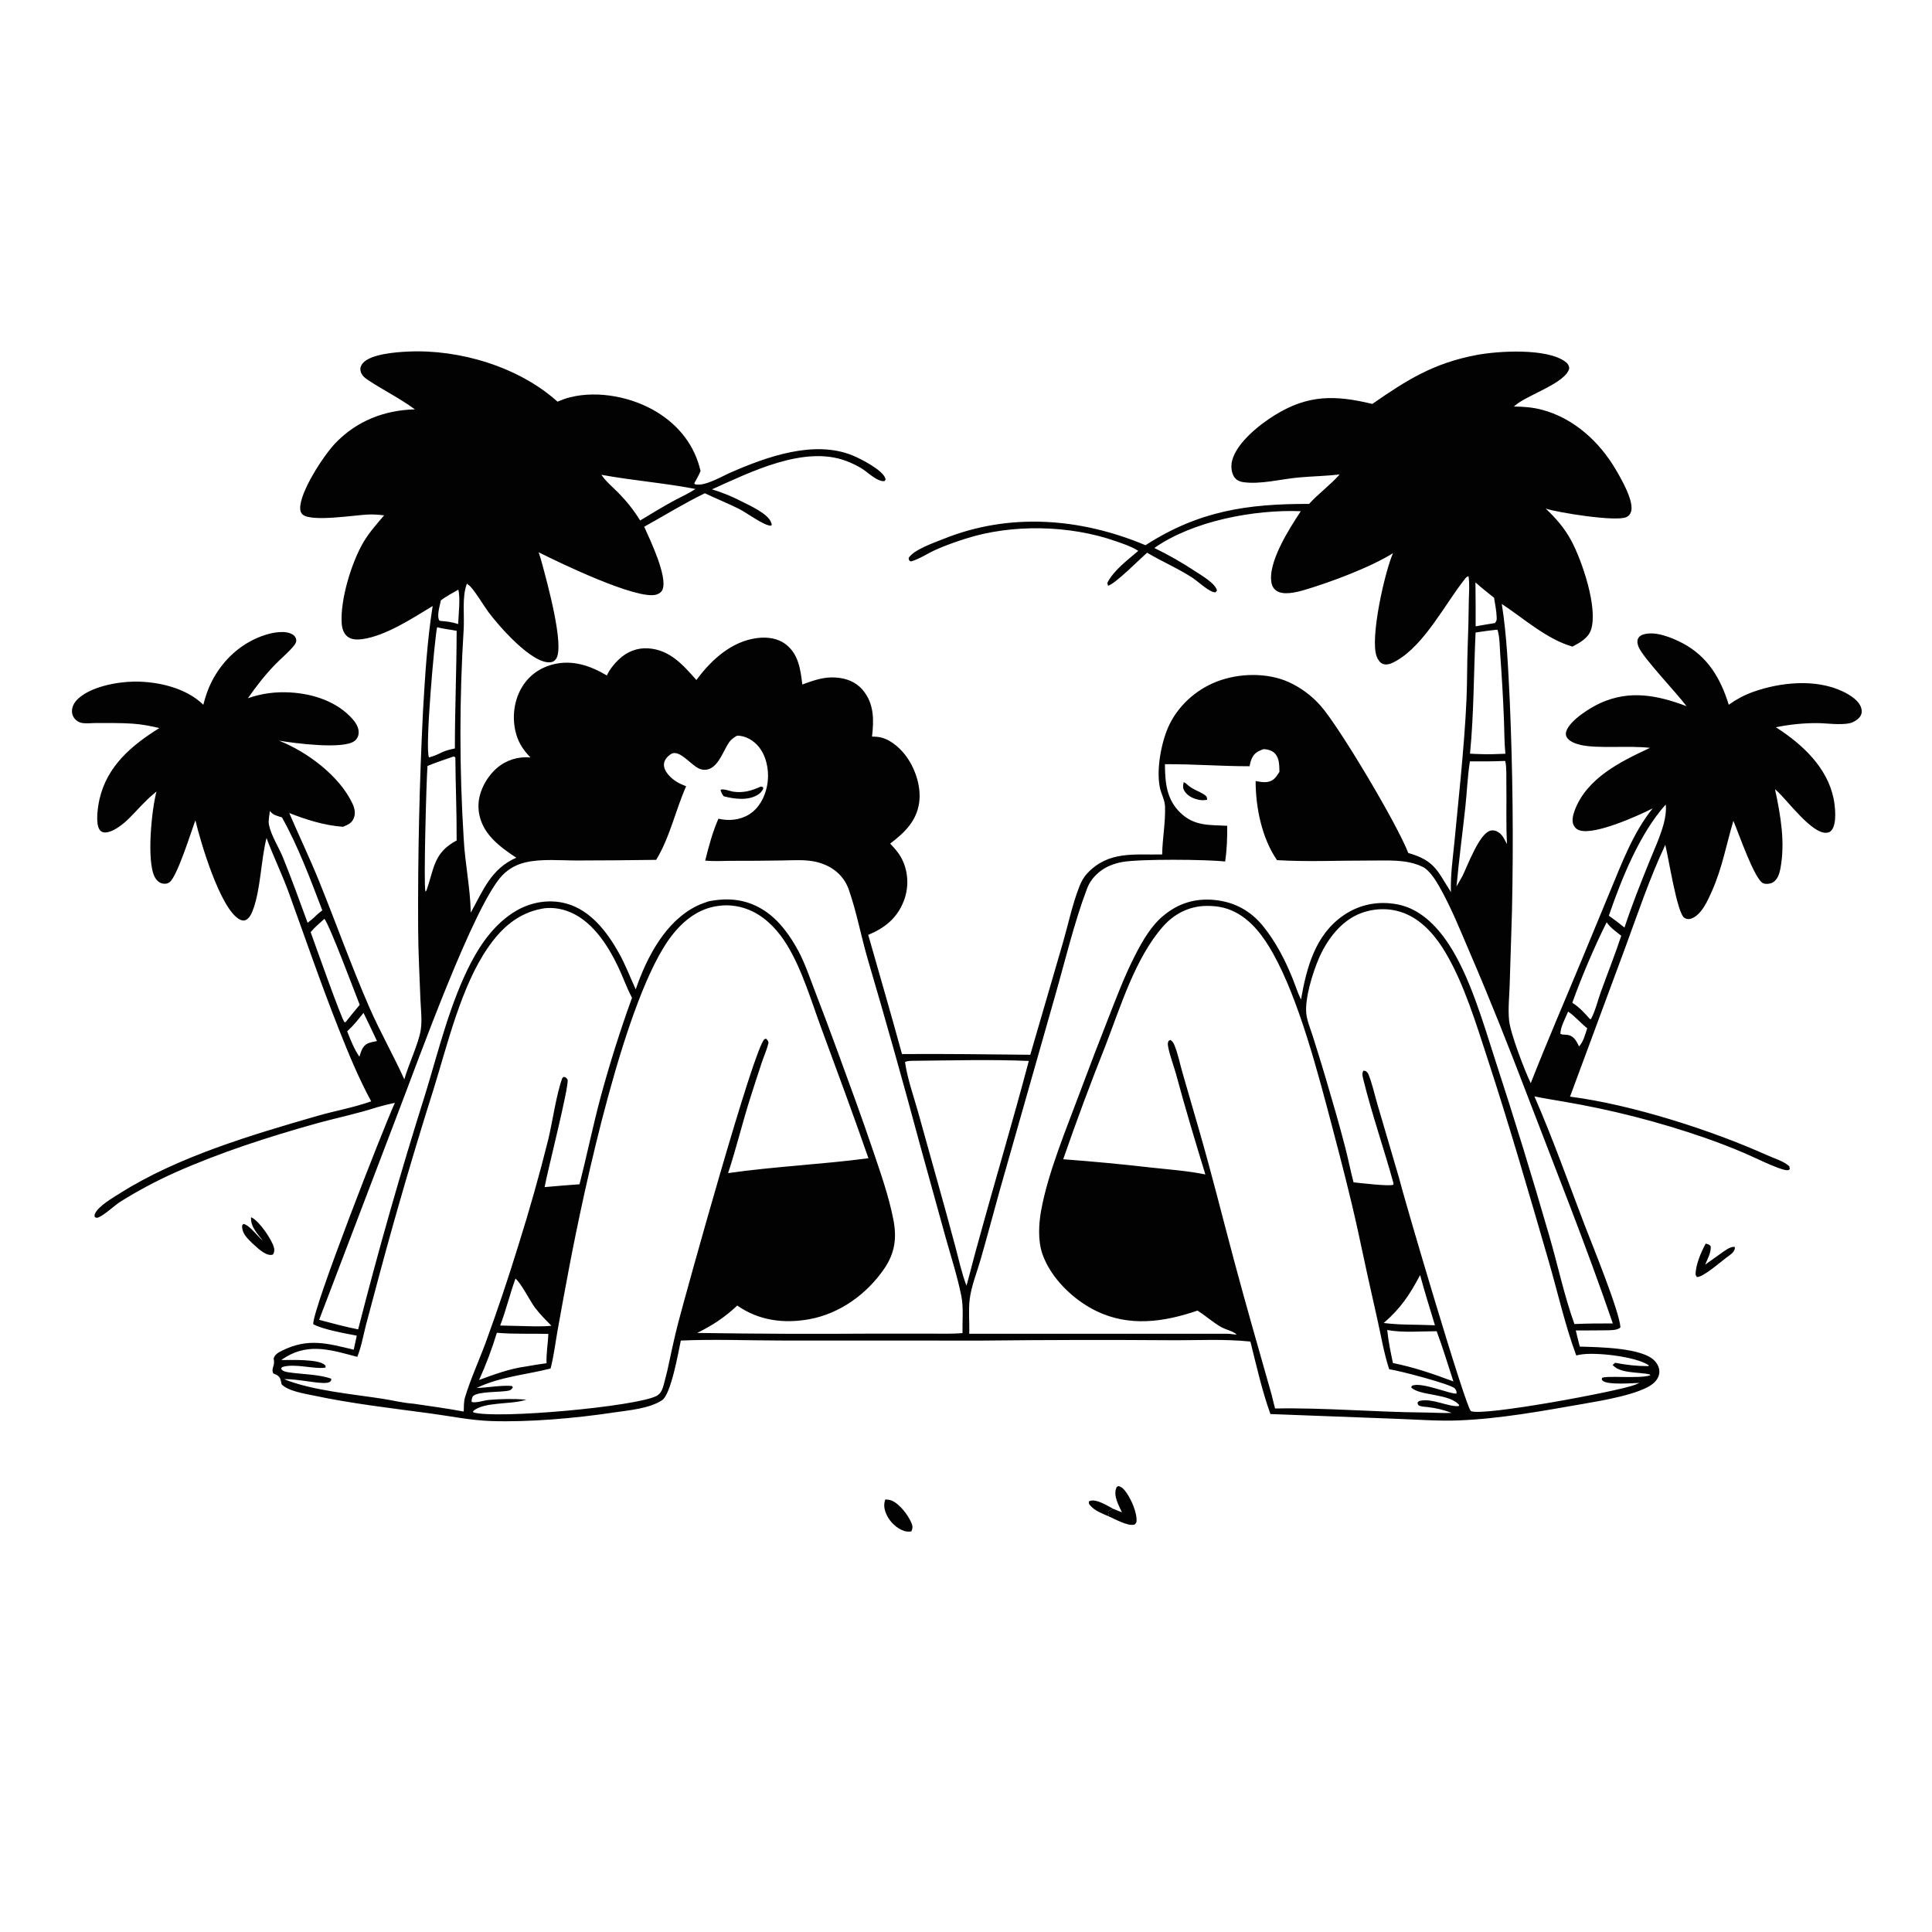 <?xml version="1.0" encoding="utf-8" ?>
<svg xmlns="http://www.w3.org/2000/svg" xmlns:xlink="http://www.w3.org/1999/xlink" width="1024" height="1024">
	<path fill="#020202" d="M727.37 214.086C745.941 201.188 759.956 192.459 782.525 188.17C794.006 185.987 819.749 184.41 829.636 191.69C830.931 192.643 831.558 193.595 831.753 195.22C829.894 203.197 808.984 209.411 802.724 215.18C802.619 215.276 802.519 215.378 802.417 215.478C807.442 215.516 812.14 215.859 817.028 217.123C834.05 221.524 847.696 234.057 856.424 248.931C859.117 253.52 866.437 266.006 864.413 271.406C863.935 272.683 863.269 273.502 862.021 274.083C856.515 276.648 825.859 271.713 819.26 269.574C824.8 274.79 829.246 279.934 832.869 286.671C838.463 297.07 847.036 322.074 843.301 333.692C841.842 338.23 837.388 340.608 833.455 342.709C819.908 338.882 807.622 327.787 795.978 320.096C798.69 337.164 799.364 354.545 800.222 371.785Q802.597 427.301 801.382 482.854L800.17 521.756C799.971 527.944 799.23 534.748 799.853 540.873C800.548 547.703 808.073 567.42 811.326 574.107C820.082 551.802 829.654 529.752 838.823 507.606L853.44 472.27C859.7 457.292 865.654 441.224 875.94 428.469C868.222 432.365 845.428 442.689 837.223 440.108C835.674 439.62 834.606 438.608 833.946 437.134C832.96 434.929 833.803 431.755 834.59 429.631C840.991 412.361 858.922 403.677 874.531 396.383C863.559 395.07 846.755 396.904 837.836 394.849C835.352 394.276 831.777 393.094 830.419 390.739C829.79 389.646 829.814 388.56 830.238 387.379C832.286 381.677 842.759 375.133 848.106 372.69C863.729 365.55 878.506 368.474 893.902 374.294C888.603 367.191 870.795 348.583 868.484 342.889C867.895 341.438 867.521 339.716 868.308 338.256C868.812 337.321 869.76 336.716 870.738 336.373C876.983 334.184 886.223 337.946 891.783 340.89C905.139 347.961 911.936 359.496 916.27 373.533C920.188 370.743 924.368 368.457 928.902 366.821C943.5 361.553 962.46 359.614 976.856 366.55C980.455 368.284 985.208 371.165 986.458 375.154C986.943 376.7 986.883 378.149 986.033 379.571C984.993 381.313 982.216 382.966 980.265 383.353C975.083 384.379 968.416 383.311 963.033 383.26Q957.551 383.248 952.097 383.801Q946.643 384.354 941.275 385.466L942.115 386.009C955.487 394.724 968.431 406.829 971.808 423.104C972.701 427.412 973.725 436.771 970.658 440.194C969.92 441.018 969.118 441.314 968.052 441.389C960.136 441.946 947.272 424.011 941.564 418.97L940.804 418.307C943.737 432.105 946.334 446.552 943.597 460.621C943.083 463.261 942.103 466.244 939.655 467.692C938.33 468.475 935.894 468.753 934.472 468.127C929.891 466.112 921.231 440.797 918.73 435.065C914.987 447.608 912.858 459.831 907.506 471.979C905.326 476.927 901.877 485.005 896.357 486.893C895.048 487.341 893.939 487.182 892.753 486.471C888.859 484.141 884.291 454.064 882.642 447.803C874.332 465.406 868.022 484.353 861.285 502.605L832.149 581.245C864.53 585.373 907.066 598.973 936.741 612.339C940.025 613.819 945.958 615.643 948.389 618.231L948.644 619.634C947.903 620.311 947.814 620.29 946.836 620.208C942.595 619.853 929.346 613.15 924.317 611.059Q914.13 606.726 903.677 603.08Q885.31 596.714 866.479 591.893Q847.648 587.071 828.482 583.827C823.423 582.941 818.296 582.173 813.276 581.106C822.983 603.333 831.077 626.21 839.719 648.86C843.262 658.147 858.619 695.601 858.841 703.534C857.216 705.214 853.375 705.05 851.09 705.092C845.798 705.191 840.502 705.128 835.21 705.18Q836.202 709.464 837.317 713.717C847.123 714.049 870.66 714.185 877.148 721.41C878.653 723.087 879.698 725.353 879.47 727.646C879.238 729.979 877.82 732.014 876.026 733.449C869.038 739.039 848.897 742.382 839.761 743.97C817.764 747.794 795.694 751.921 773.337 752.845C762.684 753.286 751.746 752.411 741.087 752.035L673.355 749.476C668.87 737.068 665.949 723.855 662.736 711.056C648.619 709.578 634.056 710.464 619.867 710.347Q570.289 709.992 520.713 710.54L413.715 710.506C396.117 710.474 378.42 709.752 360.843 710.523C359.577 716.65 355.65 738.927 350.992 742.074C344.188 746.672 333.085 747.472 325.052 748.688C305.217 751.69 280.039 753.895 260.036 753.174C249.306 752.787 238.435 750.536 227.786 749.106C207.38 746.366 186.339 743.944 166.211 739.659C161.622 738.683 152.471 737.301 149.218 733.645C148.844 731.848 148.812 730.332 147.261 729.146C146.598 728.64 145.599 728.285 144.834 727.939C144.121 726.432 144.518 725.243 144.994 723.709C145.406 722.38 145.259 721.333 145.032 719.987C145.811 717.693 147.633 716.8 149.703 715.779C163.304 709.07 173.435 711.983 187.489 715.366L189.099 707.921C182.914 706.737 171.114 704.656 166.012 701.855C165.647 693.732 203.01 598.39 209.281 584.527C206.167 585.203 203.1 585.916 200.042 586.814C189.262 590.314 178.061 592.561 167.149 595.616C142.031 602.647 117.019 610.74 93.149 621.299Q78.044 628.047 64.002 636.793C60.485 639.027 55.873 643.594 52.33 645.177C51.359 645.61 51.164 645.484 50.255 645.105C50.113 644.25 49.983 644.14 50.347 643.288C52.058 639.288 59.953 634.755 63.516 632.5C94.206 613.071 133.537 601.458 168.247 591.439C177.44 588.785 187.201 587.085 196.182 583.92L196.731 583.721C189.933 571.193 184.638 558.212 179.4 544.991C170.011 521.287 161.764 497.133 153.076 473.169C149.517 463.35 144.895 453.945 141.255 444.155C138.344 455.78 138.146 470.907 134.309 481.614C133.522 483.81 132.383 486.802 130.032 487.71C128.978 488.117 127.821 487.759 126.872 487.233C116.778 481.642 106.358 446.645 103.57 434.782C101.293 440.813 93.949 464.628 89.825 467.626C88.693 468.448 87.532 468.538 86.189 468.304C84.359 467.985 82.863 466.458 82.03 464.881C77.546 456.392 80.436 428.557 82.959 419.509L81.229 420.96C76.543 424.831 72.73 429.479 68.425 433.742C65.506 436.633 59.467 441.658 55.123 441.194C53.923 441.065 53.202 440.456 52.6 439.452C50.581 436.086 51.866 427.354 52.745 423.547C56.824 405.879 69.795 395.059 84.436 385.885C79.719 384.776 75.238 383.895 70.391 383.561C63.945 383.116 57.216 383.238 50.745 383.224C48.45 383.219 46.098 383.56 43.816 383.246C42.521 383.068 41.408 382.608 40.413 381.742C38.994 380.507 38.188 378.964 38.148 377.067C38.098 374.662 39.292 372.466 40.941 370.795C47.608 364.035 61.949 361.365 71.076 361.263C83.564 361.124 98.627 364.552 107.761 373.532C108.828 369.39 110.115 365.431 112.035 361.599C117.919 349.852 127.866 340.631 140.477 336.555C144.578 335.23 151.292 333.922 155.127 336.315C156.199 336.984 156.83 337.864 157.005 339.136C157.165 340.298 156.543 341.277 155.866 342.124C152.95 345.775 149.116 348.816 145.861 352.18C140.467 357.754 135.81 363.739 131.388 370.086C138.764 367.489 146.18 366.556 153.983 367.017C166.078 367.733 178.975 371.916 187.095 381.391C188.808 383.389 190.35 386.028 190.081 388.759C189.926 390.333 189.214 391.713 187.954 392.699C181.973 397.383 156.036 393.9 147.916 392.582C162.712 398.439 179.942 411.183 186.825 425.944C187.973 428.405 188.57 431.082 187.499 433.679C186.386 436.378 184.339 437.15 181.781 438.216C171.935 437.502 162.442 434.503 153.304 430.918C158.495 442.986 164.161 454.799 169.106 467.004C178.115 489.238 186.173 511.912 195.761 533.913C201.422 546.905 208.483 559.196 214.306 572.086C216.486 564.29 221.998 552.787 223.031 545.699C223.798 540.434 223.013 534.568 222.814 529.259C222.352 516.94 221.676 504.515 221.62 492.194Q221.32 434.374 224.212 376.626C225.31 358.13 226.404 339.514 229.322 321.204C218.675 327.675 204.49 336.975 192.165 338.741C189.488 339.125 186.367 339.148 184.14 337.38C182.074 335.739 181.291 332.984 181.112 330.456C180.23 317.989 186.352 297.898 192.723 287.224C195.774 282.113 199.747 277.669 203.588 273.148C200.676 272.785 197.872 272.581 194.937 272.713C187.954 273.029 165.33 276.704 160.494 272.788C159.526 272.005 159.146 270.769 159.104 269.569C158.799 260.878 171.479 241.463 177.662 234.985C189.032 223.076 203.74 217.375 219.919 216.971C212.039 211.178 203.584 207.011 195.474 201.705C193.428 200.366 191.506 198.957 191.074 196.406C190.815 194.875 191.319 193.633 192.306 192.481C196.5 187.581 210.109 186.64 216.118 186.348C243.554 185.015 275.045 194.461 295.487 212.882C297.71 211.955 299.907 211.124 302.249 210.543C317.216 206.83 335.382 210.477 348.39 218.542C360.111 225.81 368.201 236.221 371.31 249.632C370.424 251.899 369.101 254.055 367.95 256.2L368.426 256.686C373.498 257.944 382.539 252.504 387.253 250.443C406.279 242.126 431.311 233.099 451.691 241.315C456.032 243.065 467.633 248.979 469.206 253.45C469.507 254.307 469.381 254.058 468.868 254.966C465.083 255.607 459.708 250.048 456.479 248.146Q452.638 245.884 448.471 244.3C426.051 235.887 397.559 250.326 377.351 259.357Q385.199 261.735 392.496 265.478C397.056 267.802 407.49 272.297 408.858 277.343C409.102 278.245 409.134 277.885 408.687 278.643C404.935 278.693 395.751 271.738 391.719 269.731C385.777 266.774 379.576 264.275 373.569 261.44C362.547 266.786 352.148 273.255 341.442 279.184C344.592 286.185 353.952 305.68 351.152 312.51C350.58 313.907 349.228 314.737 347.843 315.152C337.752 318.174 296.131 298.095 285.493 292.702Q286.6 295.987 287.48 299.34C289.643 307.474 299.485 342.603 294.704 349.237C293.97 350.256 293.118 350.854 291.851 351.006C282.023 352.19 264.204 331.599 258.739 324.224C256.533 321.248 250.767 311.604 248.381 310.059C248.261 309.981 248.125 309.932 247.997 309.869L247.818 309.297L247.353 309.665C244.87 316.351 246.157 325.929 245.78 333.1Q244.038 360.969 244.039 388.893Q244.04 416.816 245.784 444.685C246.459 457.506 249.185 470.232 249.5 483.038L249.514 483.742C256.055 471.882 260.397 460.342 273.664 454.603C269.3 451.797 264.919 448.629 261.285 444.91C256.374 439.884 253.343 433.496 253.609 426.354C253.874 419.266 258.004 411.736 263.336 407.12C268.302 402.821 274.655 400.872 281.162 401.461C277.701 397.934 275.075 394.15 273.664 389.346C271.314 381.35 272.129 372.252 276.211 364.964C279.817 358.526 285.55 354.196 292.653 352.267C303.046 349.445 312.725 352.73 321.648 358.011C323.088 354.886 325.465 351.877 327.975 349.514C332.265 345.474 337.545 343.265 343.485 343.632C355.046 344.346 361.999 352.411 369.112 360.431L369.617 359.752C377.315 349.463 387.863 339.969 401.089 338.215C406.565 337.488 412.264 338.166 416.711 341.687C423.286 346.895 424.32 355.038 425.232 362.785C431.32 360.615 436.525 358.638 443.107 359.107C448.724 359.506 453.837 361.491 457.463 365.935C463.373 373.18 463.194 381.696 462.192 390.405C463.213 390.429 464.241 390.455 465.257 390.569C470.842 391.201 476.183 395.571 479.572 399.872C484.951 406.697 488.423 416.831 487.153 425.545C485.721 435.375 479.3 441.445 471.811 447.128C474.691 450.152 477.034 452.829 478.717 456.741Q478.981 457.369 479.215 458.009Q479.448 458.649 479.65 459.3Q479.851 459.951 480.021 460.611Q480.19 461.271 480.327 461.939Q480.464 462.606 480.567 463.279Q480.671 463.953 480.742 464.631Q480.813 465.308 480.85 465.989Q480.888 466.669 480.891 467.35Q480.895 468.032 480.866 468.712Q480.836 469.393 480.774 470.072Q480.711 470.75 480.615 471.425Q480.519 472.099 480.389 472.768Q480.26 473.437 480.099 474.099Q479.937 474.761 479.743 475.414Q479.549 476.067 479.323 476.71Q479.097 477.353 478.84 477.984C475.299 486.84 468.789 491.912 460.18 495.514C466.152 516.575 472.325 537.545 478.074 558.674C500.711 558.512 523.429 558.814 546.07 559.048L563.306 499.868C566.141 490.064 568.305 479.605 571.991 470.105C573.063 467.342 574.246 465.049 576.297 462.865C587.569 450.866 601.172 453.184 615.975 452.875C616.091 444.354 617.82 435.756 617.474 427.273C617.339 423.967 615.416 420.635 614.747 417.379C612.839 408.104 615.363 394.11 619.152 385.484C624.019 374.405 633.714 365.594 644.932 361.251C656.63 356.722 671.7 356.344 683.225 361.596Q685.623 362.704 687.892 364.056Q690.161 365.408 692.277 366.989Q694.393 368.57 696.332 370.363Q698.272 372.156 700.014 374.142C710.015 385.456 740.826 437.341 746.41 452.096C760.479 456.101 761.801 461.532 769.018 472.825C768.753 463.836 769.979 455.219 770.878 446.314L774.264 411.479C775.512 397.861 776.708 383.957 777.289 370.295C777.69 360.861 777.545 351.404 777.927 341.958C778.244 334.156 778.391 326.42 778.496 318.616C778.554 314.319 779.029 309.713 778.352 305.467C777.468 305.453 776.883 306.275 776.356 306.942C765.834 320.261 755.198 341.435 740.357 350.094C738.304 351.292 735.511 352.797 733.066 351.941C731.397 351.356 730.32 349.59 729.7 348.024C725.953 338.559 733.897 303.255 738.318 293.2C726.432 300.677 704.638 308.829 690.989 312.798C687.07 313.937 680.199 315.601 676.618 313.167C675.177 312.188 674.388 310.977 674.004 309.3C671.522 298.448 683.615 279.789 689.45 270.944C664.673 269.976 632.184 276.135 611.83 290.442C619.368 294.114 626.354 298.075 633.347 302.697C636.728 304.931 644.243 309.2 645.024 313.004L644.244 313.946C641.208 314.136 635.088 308.265 632.196 306.357C624.417 301.225 615.965 297.718 608.01 292.951C604.052 296.37 591.051 309.539 587.286 310.459L586.907 309.003L586.826 309.114C590.247 302.225 597.584 296.926 603.298 291.98C602.956 291.757 602.614 291.533 602.261 291.33C598.889 289.386 594.981 288.103 591.318 286.821C566.907 278.276 536.365 277.626 511.735 285.524C506.343 287.253 500.827 289.167 495.677 291.514C491.475 293.429 487.25 296.348 482.819 297.577L481.856 297.016L481.587 295.77C484.25 291.334 495.008 287.694 499.907 285.711C534.954 271.521 572.8 274.533 607.132 288.976C635.436 270.768 661.05 267.007 693.836 267.08C698.908 261.524 705.031 257.118 710.034 251.489C702.786 252.302 695.428 252.426 688.155 253.089C678.893 253.934 667.88 256.914 658.717 255.51C656.895 255.231 655.091 254.297 654.089 252.707C652.635 250.399 652.367 247.051 652.976 244.443C655.243 234.731 667.695 224.943 675.758 219.974C693.486 209.049 707.77 209.379 727.37 214.086ZM563.515 614.432Q587.077 616.172 610.549 618.875C619.952 619.9 629.606 620.575 638.867 622.486C633.465 604.845 628.175 587.267 623.367 569.453C622.132 564.875 619.816 558.989 619.097 554.521C618.893 553.257 618.898 552.835 619.392 551.681L620.349 551.19C621.601 552.043 622.004 552.809 622.574 554.21C624.356 558.59 625.344 563.703 626.663 568.264L635.623 599.242C642.237 622.118 647.959 645.223 654.117 668.222C660.454 691.893 667.255 715.523 673.951 739.1C674.568 741.572 675.15 744.062 675.809 746.524C702.177 746.037 728.611 748.449 755 748.654C759.803 748.691 764.633 749.076 769.431 748.865C765.095 747.231 761.316 746.331 756.748 745.781C755.547 745.637 752.815 745.594 751.881 744.811C751.533 744.52 751.468 744.003 751.261 743.599C751.847 742.698 751.932 742.57 753.061 742.371C759.681 741.207 767.297 745.616 773.075 745.285L773.445 744.775C768.394 738.398 751.865 739.913 747.927 735.266C748.561 734.295 748.193 734.457 749.176 734.216C754.715 732.858 769.1 739.096 771.98 738.618C772.117 737.555 771.794 736.743 771.09 735.917C769.144 733.633 740.56 726.182 736.312 725.744L736.063 724.982C733.438 716.805 731.982 708.035 730.109 699.649Q724.761 676.138 719.766 652.549C715.671 633.821 710.814 615.163 705.924 596.627C698.59 568.825 688.449 529.737 674.688 505.261C669.832 496.623 663.702 488.108 654.702 483.466C649.325 480.693 643.836 479.922 637.852 480.206C629.409 480.747 622.066 484.687 616.475 490.998C601.736 507.638 593.887 533.649 585.933 554.185Q574.048 584.057 563.515 614.432ZM226.045 471.969C230.16 460.19 229.82 451.907 242.03 445.475C242.104 430.822 241.448 416.149 241.348 401.49C240.598 400.947 240.969 401.05 240.309 400.987C235.706 402.581 231.082 404.126 226.572 405.972C226.01 413.125 224.445 469.132 225.489 472.59L226.045 471.969ZM373.769 456.127C375.633 448.678 377.667 440.958 380.788 433.929C386.264 435.232 392.229 434.664 397.076 431.638C402.378 428.328 405.361 422.495 406.558 416.514C407.82 410.207 406.806 402.665 403.207 397.231C400.779 393.565 396.696 390.556 392.248 390.013C391.378 389.907 391.363 389.927 390.607 389.933C389.155 390.822 387.748 391.704 386.708 393.082C382.983 398.02 380.224 409.551 371.842 407.828C366.85 406.801 360.394 396.551 355.485 399.752C353.914 400.776 352.361 402.496 351.991 404.387C351.557 406.609 352.717 408.8 354.096 410.454C356.727 413.609 359.907 415.3 363.671 416.748C358.036 429.385 355.033 443.905 347.769 455.74Q326.956 456.045 306.141 456.079C297.355 456.107 287.199 455.073 278.649 457.05C273.849 458.159 269.84 460.286 266.373 463.819C251.268 479.209 221.248 563.151 211.429 588.609L169.152 699.541C176.029 701.391 182.844 703.188 189.827 704.6Q205.907 641.612 225.484 579.622C232.51 556.67 238.484 531.708 249.582 510.325C255.17 499.559 262.807 489.115 273.405 482.832C281.366 478.113 291.103 476.435 300.104 478.882C312.97 482.381 321.767 493.916 327.996 505.038C331.458 511.218 333.99 517.953 336.946 524.388C342.783 507.428 352.661 488.256 369.509 480.071C371.432 479.137 373.472 478.447 375.49 477.748C386.238 475.589 396.034 476.616 405.355 482.784C413.063 487.884 418.799 495.944 423.12 503.983C426.59 510.44 429.024 517.702 431.645 524.545Q437.873 540.685 443.81 556.934C450.351 574.765 456.87 592.498 462.951 610.498C466.954 622.345 471.078 634.071 473.495 646.373C475.409 656.109 474.334 664.145 468.677 672.411C459.408 685.955 445.048 696.337 428.775 699.246C415.361 701.645 402.062 699.915 390.777 691.971C384.09 698.215 377.731 702.442 369.517 706.484Q415.725 707.187 461.936 706.857L492.625 706.849C498.408 706.841 504.384 707.074 510.144 706.57C510.013 700.169 510.771 693.029 509.509 686.812C507.429 676.56 504.185 666.444 501.34 656.377L487.887 607.77Q474.448 557.716 459.811 507.998C456.329 496.01 453.982 483.206 449.865 471.477C448.73 468.241 446.962 465.475 444.503 463.074C441.086 459.737 436.652 457.682 432.015 456.693C426.434 455.504 420.398 455.977 414.727 456.061Q400.932 456.283 387.136 456.263C382.766 456.271 378.106 456.602 373.769 456.127ZM738.293 722.437C749.424 724.657 759.724 728.211 770.327 732.189C767.456 723.332 764.707 714.296 761.461 705.575C753.07 705.59 743.466 706.455 735.252 704.938C735.859 710.783 737.051 716.693 738.293 722.437ZM150.562 730.996C165.264 736.978 186.688 738.888 202.757 741.37C208.106 742.196 213.699 743.617 219.061 743.975C227.978 745.285 236.928 746.489 245.788 748.148C245.864 745.719 245.772 742.914 246.477 740.584C249.445 730.78 253.955 721.001 257.508 711.362Q266.874 685.695 274.898 659.578Q283.587 632.002 290.586 603.949C292.974 593.98 294.757 580.46 298.025 571.389L298.791 570.761C300.07 570.998 300.021 571.165 300.834 572.21C301.736 575.7 290.025 621.304 288.653 629.196Q297.905 628.349 307.172 627.688C311.028 612.475 314.193 597.083 318.224 581.916Q325.489 555.019 334.984 528.826L334.625 528.144C332.01 523.13 330.159 517.785 327.745 512.68C322.087 500.716 313.282 486.997 300.021 482.654C296.069 481.36 291.397 480.796 287.294 481.62C274.54 483.968 265.656 491.969 258.48 502.455C244.301 523.176 237.204 553.509 229.759 577.451Q214.416 626.022 201.191 675.212L193.974 702.256C192.538 707.838 191.531 713.819 189.377 719.169C176.373 715.754 164.323 711.665 151.769 719.095C150.848 719.64 149.961 720.243 149.082 720.851C153.833 720.859 168.976 720.207 172.203 723.493C172.745 724.044 172.545 723.949 172.496 724.851C166.881 725.89 156.141 722.406 149.497 724.595L148.971 725.468C149.964 726.88 151.408 727.109 153.099 727.369C159.724 728.388 169.267 728.427 175.433 730.713C175.74 731.195 175.607 730.862 175.41 731.789L175.68 731.5C174.9 732.57 174.408 732.775 173.074 732.933C168.417 733.484 157.606 730.758 150.562 730.996ZM278.872 724.246Q284.254 723.255 289.68 722.548C289.468 717.333 290.424 712.198 290.65 707.001C281.596 706.729 272.35 707.209 263.349 706.398Q259.458 719.219 253.921 731.419C261.896 728.476 270.411 725.349 278.872 724.246ZM852.73 485.323C854.218 486.422 855.693 487.543 857.199 488.617L861.013 491.64C864.837 479.999 869.361 468.663 873.94 457.305C876.664 450.549 879.878 443.663 881.797 436.631C882.622 433.606 883.262 429.515 882.871 426.418C869.085 441.697 859.366 465.948 852.73 485.323ZM851.557 488.804C844.806 502.413 838.492 517.205 833.356 531.478C837.052 533.815 839.755 536.79 842.614 540.056L843.236 540.169C845.616 535.709 846.815 530.334 848.541 525.571C852.114 515.708 856.001 505.949 859.29 495.988C856.686 493.852 853.396 491.642 851.557 488.804ZM689.546 529.807C692.518 512.904 697.024 495.59 711.981 485.229C720.543 479.298 730.612 477.366 740.841 479.373C752.509 481.662 761.239 490.49 767.615 500.063C778.864 516.955 786.072 541.829 792.303 561.229Q807.465 607.696 821.044 654.65C825.589 670.198 829.008 686.559 834.472 701.773C841.259 701.446 848.034 701.446 854.828 701.448C840.696 660.234 824.477 619.702 808.918 579.013C799.484 554.342 789.858 529.998 779.396 505.728C774.191 493.652 769.261 481.078 762.722 469.65C760.833 466.348 757.576 461.201 754.12 459.489C751.099 457.992 747.74 457.086 744.408 456.637C738.103 455.787 731.461 456.133 725.097 456.116C709.146 456.075 692.733 456.858 676.834 455.893C668.777 444.15 665.526 428.016 665.506 413.961C668.592 414.518 671.901 415.237 674.681 413.31C676.168 412.278 677.148 410.586 678.131 409.106C678.018 405.726 678.192 401.764 675.571 399.203C674.013 397.681 671.874 397.193 669.777 397.033C666.829 398.083 664.848 399.035 663.485 401.998C662.887 403.297 662.541 404.718 662.311 406.123C647.335 406.146 632.39 404.931 617.437 405.045C617.516 414.693 618.198 423.622 625.615 430.769C633.11 437.99 641.002 437.17 650.443 437.682C650.51 443.984 650.299 450.391 649.345 456.628C639.603 455.486 603.808 455.196 594.674 456.909C590.571 457.678 586.376 459.239 583.081 461.837C579.97 464.291 577.57 467.244 576.163 470.96C569.203 489.347 564.567 509.243 559.129 528.137L529.789 631.248C526.439 643.389 523.195 655.567 519.716 667.671C517.71 674.649 514.669 681.985 513.891 689.208C513.265 695.013 513.922 701.074 513.709 706.928L650.615 706.922C652.23 706.924 653.801 707.33 655.43 707.361C654.126 705.726 649.391 704.607 647.276 703.399C642.821 700.854 639.011 697.338 634.672 694.649C616.902 700.749 598.575 703.367 581.063 694.876C568.917 688.986 556.712 677.284 552.372 664.263C550.093 657.426 550.539 648.709 551.809 641.672C555.475 621.366 565.276 598.144 572.496 578.654Q579.718 559.292 587.284 540.061C591.761 528.578 596.172 516.913 601.822 505.942C605.582 498.641 610.306 490.405 616.825 485.188C624.61 478.713 633.575 476.013 643.663 476.997C654.275 478.032 662.866 482.7 669.538 490.978C676.16 499.192 681.056 508.651 685.007 518.389C686.54 522.168 687.775 526.14 689.546 529.807ZM183.191 541.723C185.673 538.674 188.101 535.557 190.662 532.576C188.05 526.047 174.757 490.41 171.945 487.008C169.493 489.255 166.746 491.477 164.65 494.056C166.794 499.878 181.168 540.75 182.634 541.803L183.191 541.723ZM798.74 447.416C798.138 436.712 798.592 425.909 798.401 415.186C798.335 411.491 798.603 407.091 797.855 403.475L797.567 403.312C791.401 403.592 785.25 403.566 779.08 403.54C777.817 411.525 777.532 419.75 776.657 427.803C775.133 441.821 773.262 455.79 771.979 469.834L775.134 464.31C777.916 458.653 783.991 442.011 789.816 440.3C791.564 439.787 793.307 440.411 794.708 441.452C796.55 442.82 797.667 445.433 798.74 447.416ZM163.049 489.104C164.667 487.834 166.251 486.602 167.676 485.109C168.708 484.222 169.72 483.305 170.831 482.519C164.482 465.949 158.117 448.739 149.442 433.24C147.036 432.477 144.602 432.016 143.067 429.827C142.807 431.993 142.119 434.991 142.545 437.118C143.691 442.842 147.815 449.157 150.039 454.638C154.661 466.027 158.79 477.578 163.049 489.104ZM831.124 536.178C829.856 539.3 826.933 544.605 827.073 547.951C828.12 548.402 828.295 548.375 829.373 548.394C831.379 548.43 832.92 548.89 834.329 550.38C835.434 551.547 836.258 553.186 836.915 554.638C839.259 552.155 840.182 548.188 841.259 545.001C837.812 542.323 834.721 538.498 831.124 536.178ZM791.889 316.824C788.539 314.173 785.204 311.534 782.025 308.677C782.071 316.439 782.18 324.208 782.123 331.97C785.506 331.392 788.895 330.734 792.29 330.243C793.33 329.099 793.316 328.554 793.26 327.019C793.135 323.656 792.414 320.148 791.889 316.824ZM190.484 560.075C191.383 557.372 192.092 554.315 194.959 553.034C196.424 552.38 198.235 552.106 199.805 551.774C197.441 546.795 195.139 541.775 192.672 536.848C190.108 540.076 187.629 543.241 184.598 546.055L184.008 546.609C185.7 550.988 187.798 556.225 190.484 560.075ZM291.821 725.344C278.868 728.655 264.789 729.723 252.632 735.665C258.664 735.488 265.276 734.132 271.215 734.579L271.846 735.25C271.267 736.169 270.854 736.759 269.734 737.029C265.52 738.045 253.478 737.294 250.634 740.013C250.122 741.155 249.901 741.8 249.978 743.056C252.245 743.776 256.541 742.205 259.027 741.991C265.524 741.432 272.453 741.307 278.942 741.832C278.719 741.907 278.496 741.984 278.272 742.056C270.632 744.531 256.199 742.872 250.707 747.995L250.895 748.609C263.352 752.237 337.002 745.574 347.976 739.871C350.416 738.603 351.184 736.148 351.867 733.66Q352.801 730.153 353.659 726.626C355.545 718.127 357.25 709.55 359.453 701.128C363.67 685.007 399.601 555.156 405.162 550.831C405.569 550.514 405.556 550.607 406.114 550.573C406.913 551.391 407.041 551.572 407.338 552.672C406.545 556.121 405.041 559.389 403.901 562.738Q400.621 572.593 397.488 582.497C393.375 595.494 390.177 608.862 385.908 621.779C410.561 618.234 435.593 617.17 460.293 613.89C452.289 590.959 443.922 568.262 435.5 545.491C430.134 530.979 425.123 513.842 417.085 500.766C412.67 493.584 406.641 486.907 398.981 483.129C393.543 480.446 386.772 479.194 380.758 480.152C370.308 481.453 362.202 487.924 355.927 496.054C331.288 527.974 309.477 630.806 301.79 671.162Q298.59 687.973 295.583 704.82C294.387 711.609 293.542 718.675 291.821 725.344ZM241.094 396.707C241.093 375.91 241.987 355.127 242.037 334.35C238.627 333.683 235.015 333.326 231.673 332.45C230.396 337.999 225.077 397.24 227.396 401.453C230.053 400.713 232.272 399.769 234.709 398.512C236.825 397.662 238.86 397.15 241.094 396.707ZM242.924 312.539C239.8 314.318 236.583 316.02 233.689 318.16C233.164 320.921 231.312 326.524 232.885 328.922L233.566 329.118C236.84 329.328 239.698 329.749 242.846 330.762C242.991 325.865 244.09 317.048 242.924 312.539ZM782.094 335.247C781.08 356.585 781.226 378.216 779.132 399.459C780.79 399.535 782.464 399.663 784.124 399.673C788.724 399.885 793.282 399.691 797.878 399.504C797.279 393.312 797.355 387.061 797.096 380.848Q796.43 364.176 795.193 347.537C794.864 343.35 794.966 337.875 793.743 333.898L793.077 333.772C789.404 334.205 785.745 334.654 782.094 335.247ZM368.614 259.175C352.086 255.972 335.289 254.689 318.764 251.655C321.115 255.194 324.848 258.239 327.827 261.279C332.206 265.748 336.015 270.542 339.292 275.869C345.554 272.075 351.858 268.226 358.314 264.773C361.801 263.01 365.338 261.315 368.614 259.175ZM738.542 627.034C733.484 608.738 727.16 590.609 722.603 572.198C722.2 570.569 721.729 568.939 722.631 567.452L723.826 567.677C724.601 568.229 724.968 568.588 725.338 569.495C727.372 574.482 728.515 580.092 730.053 585.262L741.447 624.073C743.978 634.462 776.949 746.491 779.616 747.898C785.288 750.889 857.63 737.482 866.617 733.964Q867.803 733.498 868.96 732.964C865.357 733.105 852.339 734.121 849.599 731.924C849.372 731.741 849.197 731.503 848.995 731.292L849.083 730.348C851.229 728.897 869.026 730.903 874.659 728.942L874.443 728.493C868.796 727.069 858.037 728.218 854.427 723.028L854.742 723.466L856.019 722.288C862.096 723.457 867.386 724.066 873.586 724.077L873.972 723.665C867.062 718.941 845.256 716.473 837.235 718.029Q836.333 718.203 835.441 718.419C829.591 702.682 825.497 684.503 820.754 668.168C810.395 632.486 800.122 596.877 788.566 561.553C782.524 543.087 776.14 521.805 766.255 505.059C761.4 496.834 754.829 488.835 745.991 484.739C738.135 481.099 729.175 481.013 721.107 484.092C710.742 488.048 703.206 498.188 698.982 508.066C695.764 515.591 691.593 528.929 692.349 537.095C692.705 540.942 694.601 545.381 695.771 549.1Q699.347 560.346 702.722 571.654C706.308 583.857 709.904 596.115 713.072 608.433C714.627 614.477 715.816 620.633 717.409 626.658C720.634 626.984 736.774 628.958 738.542 627.899L738.542 627.034ZM752.693 675.825C747.031 686.469 742.494 693.281 733.417 701.215C737.335 701.685 741.18 701.954 745.125 702.039Q752.84 702.16 760.552 702.424C757.878 693.579 755.091 684.75 752.693 675.825ZM283.794 703C286.62 702.974 289.454 703.008 292.264 702.678C289.232 699.589 286.14 696.518 283.528 693.057C281.01 689.719 275.948 679.669 273.197 677.71C270.227 685.9 268.229 694.437 265.104 702.557L283.794 703ZM485.029 562.239C483.337 562.291 481.17 562.104 479.676 562.919C480.93 571.604 484.052 580.427 486.456 588.868L496.961 626.53Q501.737 643.471 506.281 660.476C508.146 667.403 509.699 674.78 512.262 681.456C514.474 673.532 516.375 665.516 518.669 657.617C527.372 625.815 536.879 594.187 545.293 562.318C525.344 561.486 505.01 562.05 485.029 562.239Z"/>
	<path fill="#020202" d="M403.245 416.888L404.375 417.165L404.557 418.014C403.842 419.394 403.089 420.331 401.757 421.177C396.532 424.493 389.308 423.504 383.618 422.063C382.685 420.937 382.345 420.151 381.904 418.792C382.449 417.601 387.133 419.397 388.657 419.61C394.062 420.368 398.42 419.087 403.245 416.888Z"/>
	<path fill="#020202" d="M627.359 414.605C628.079 414.819 628.383 415.023 628.932 415.545C632.115 418.572 635.259 419.091 638.592 421.383C639.752 422.182 639.701 422.636 639.807 423.9C638.172 424.181 636.89 424.222 635.253 423.876C632.318 423.256 629.289 421.809 627.712 419.125C626.767 417.516 627.036 416.327 627.359 414.605Z"/>
	<path fill="#020202" d="M594.652 801.569C592.943 797.772 589.975 792.842 591.677 788.599C591.942 787.939 591.984 788.094 592.695 787.661C594.606 787.963 595.808 789.443 596.886 790.943C599.625 794.756 602.887 802.015 602.342 806.76C601.909 807.404 601.799 807.953 600.98 808.126C597.551 808.85 591.101 805.239 587.858 803.799C587.471 802.667 587.277 802.205 587.408 800.989L589.985 799.69L594.652 801.569Z"/>
	<path fill="#020202" d="M133.057 645.179C133.273 645.28 133.492 645.372 133.703 645.482C137.54 647.488 143.975 656.843 145.135 661.013C145.563 662.552 145.469 663.498 144.719 664.885C144.276 665.04 143.994 665.174 143.487 665.159C139.926 665.051 136.346 661.238 133.83 659.054C131.353 656.57 128.48 654.112 128.346 650.352C128.306 649.237 128.368 649.446 129.023 648.693C132.121 649.22 136.648 655.391 139.332 657.631C136.425 653.839 132.744 650.237 133.057 645.179Z"/>
	<path fill="#020202" d="M469.226 794.723C470.322 794.825 471.527 794.901 472.554 795.319C476.786 797.041 481.319 803.032 483.044 807.107C483.832 808.968 483.802 809.81 483.06 811.674C481.763 811.827 480.523 811.869 479.268 811.453C475.247 810.121 471.617 806.598 469.887 802.77C468.654 800.039 468.208 797.572 469.226 794.723Z"/>
	<path fill="#020202" d="M904.05 659.154C905.455 659.531 905.822 659.47 906.72 660.583C906.965 663.939 905.034 667.268 903.756 670.303Q907.913 667.289 912.12 664.346C914.035 663.025 917.109 660.475 919.483 660.911C919.523 661.388 919.571 661.552 919.423 662.07C918.843 664.096 916.593 665.406 914.984 666.589C911.909 668.876 902.356 677.261 899.325 676.83L898.702 675.639C898.576 670.69 901.649 663.514 904.05 659.154Z"/>
	<path fill="#020202" d="M587.858 803.799C584.598 802.371 580.338 800.82 577.982 798.09C577.171 797.151 577.044 797.013 577.114 795.832C577.258 795.747 577.39 795.64 577.544 795.577C580.964 794.197 587.083 798.154 589.985 799.69L587.408 800.989C587.277 802.205 587.471 802.667 587.858 803.799Z"/>
</svg>
